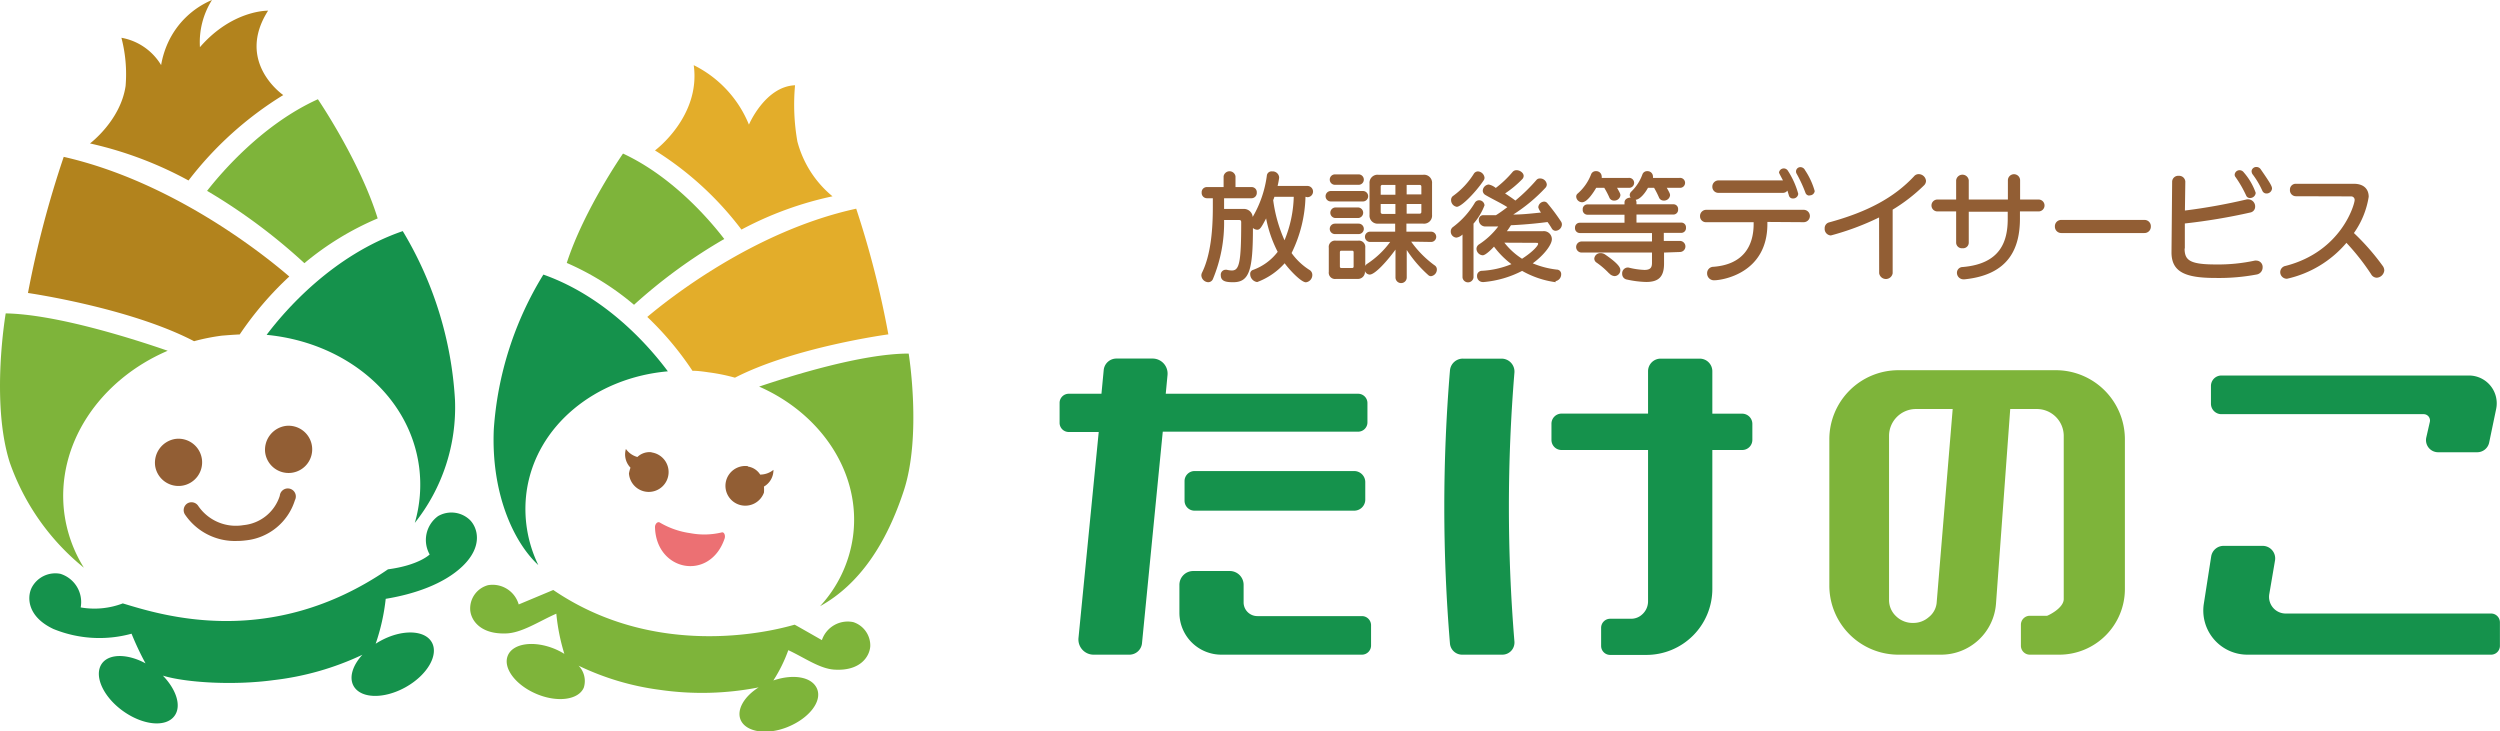 <svg xmlns="http://www.w3.org/2000/svg" viewBox="0 0 311.11 91.02"><defs><style>.cls-1{fill:#15924c;}.cls-2{fill:#925e34;}.cls-3{fill:#7eb43a;}.cls-4{fill:#b2831d;}.cls-5{fill:#ec7073;}.cls-6{fill:#e3ad2a;}</style></defs><g id="レイヤー_2" data-name="レイヤー 2"><g id="レイヤー_2-2" data-name="レイヤー 2"><path class="cls-1" d="M169.9,62.21V60a1.38,1.38,0,0,0-1.38-1.38H148.65a1.25,1.25,0,0,0-1.24,1.24v2.45a1.24,1.24,0,0,0,1.24,1.24h19.87A1.38,1.38,0,0,0,169.9,62.21Z"/><path class="cls-1" d="M169.53,76.67H156.47A1.71,1.71,0,0,1,154.76,75V72.78A1.72,1.72,0,0,0,153,71.06h-4.51a1.72,1.72,0,0,0-1.72,1.73v3.46a5.22,5.22,0,0,0,5.23,5.22h17.48a1.14,1.14,0,0,0,1.14-1.14V77.81A1.14,1.14,0,0,0,169.53,76.67Z"/><path class="cls-1" d="M170.17,52.6V50.17A1.16,1.16,0,0,0,169,49H145.07l.22-2.32a1.87,1.87,0,0,0-1.87-2.06h-4.49a1.59,1.59,0,0,0-1.58,1.43L137.07,49H133a1.14,1.14,0,0,0-1.14,1.15v2.46A1.14,1.14,0,0,0,133,53.76h3.73l-2.52,25.65a1.89,1.89,0,0,0,1.88,2.06h4.49A1.58,1.58,0,0,0,142.12,80l2.58-26.28H169A1.16,1.16,0,0,0,170.17,52.6Z"/><path class="cls-1" d="M180.44,46.1a205.08,205.08,0,0,0,0,34A1.52,1.52,0,0,0,182,81.47h4.95a1.51,1.51,0,0,0,1.51-1.65,204,204,0,0,1,0-33.44,1.61,1.61,0,0,0-1.61-1.75h-4.76A1.61,1.61,0,0,0,180.44,46.1Z"/><path class="cls-1" d="M218.07,54.75v-2a1.27,1.27,0,0,0-1.27-1.27h-3.71V46.2a1.57,1.57,0,0,0-1.57-1.57h-4.86a1.57,1.57,0,0,0-1.57,1.57v5.27H194.33a1.26,1.26,0,0,0-1.26,1.27v2A1.25,1.25,0,0,0,194.33,56h10.76V74.78a2.18,2.18,0,0,1-.73,1.68A2,2,0,0,1,203,77h-2.63a1.13,1.13,0,0,0-1.12,1.12v2.26a1.12,1.12,0,0,0,1.12,1.12h4.51a8.21,8.21,0,0,0,8.21-8.21V56h3.71A1.26,1.26,0,0,0,218.07,54.75Z"/><path class="cls-1" d="M303.4,56.28h4.88a1.52,1.52,0,0,0,1.48-1.2l.87-4.18a3.46,3.46,0,0,0-3.38-4.17H276.44a1.3,1.3,0,0,0-1.3,1.3v2.21a1.3,1.3,0,0,0,1.3,1.3h25.17a.79.79,0,0,1,.76,1l-.44,1.93A1.51,1.51,0,0,0,303.4,56.28Z"/><path class="cls-1" d="M281.53,67.93h-4.81a1.56,1.56,0,0,0-1.55,1.31l-.91,5.85a5.49,5.49,0,0,0,5.41,6.38H310a1.1,1.1,0,0,0,1.1-1.1V77.45a1.1,1.1,0,0,0-1.1-1.1H284.4a2.07,2.07,0,0,1-2-2.42l.71-4.17A1.56,1.56,0,0,0,281.53,67.93Z"/><path class="cls-2" d="M162.46,24.49a16.76,16.76,0,0,1-1.73,7A8,8,0,0,0,163,33.62a.71.71,0,0,1,.31.6.91.91,0,0,1-.8.91c-.6,0-2.11-1.62-2.64-2.37a8.61,8.61,0,0,1-3.42,2.34,1,1,0,0,1-.87-1,.5.5,0,0,1,.35-.51A6.76,6.76,0,0,0,159,31.34a15.55,15.55,0,0,1-1.44-4.16c-.61,1.16-.77,1.41-1.11,1.41a.86.86,0,0,1-.53-.22c0,5.21-.43,6.75-2.45,6.75-.86,0-1.55-.09-1.55-.87a.61.61,0,0,1,.59-.68h.15a2.72,2.72,0,0,0,.64.09c.93,0,1.16-1,1.16-6,0-.19-.06-.28-.24-.28h-1.89a18.14,18.14,0,0,1-1.4,7.37.64.64,0,0,1-.58.37.9.9,0,0,1-.85-.85.83.83,0,0,1,.09-.35c1.06-2.15,1.34-5.19,1.34-8.15v-1.1h-.75a.66.66,0,0,1-.64-.7.64.64,0,0,1,.64-.69h2.09V21.94a.75.75,0,0,1,1.48,0v1.34h2a.64.64,0,0,1,.65.69.66.66,0,0,1-.65.7h-3.42V26h2.48a1.09,1.09,0,0,1,1.08,1,13.75,13.75,0,0,0,1.77-5.21.59.59,0,0,1,.65-.46.81.81,0,0,1,.87.71s0,.07,0,.1a9.77,9.77,0,0,1-.19,1h3.71a.7.7,0,0,1,0,1.4Zm-3.87,0a2.48,2.48,0,0,1-.15.41,17.93,17.93,0,0,0,1.41,5A15.2,15.2,0,0,0,161,24.49Z"/><path class="cls-2" d="M165.61,25.07a.65.65,0,0,1,0-1.3h4a.65.65,0,0,1,0,1.3Zm10,5A12.87,12.87,0,0,0,178.5,33a.61.61,0,0,1,.31.54.84.84,0,0,1-.73.83.51.51,0,0,1-.32-.12,15.58,15.58,0,0,1-2.7-3.14v3.42a.7.7,0,0,1-1.4,0V31.06c-.9,1.25-2.51,3.11-3.21,3.11a.67.67,0,0,1-.6-.46.87.87,0,0,1-.9,1h-2.7a.78.78,0,0,1-.89-.88v-3a.78.78,0,0,1,.89-.88H169a.79.79,0,0,1,.9.88v2.27a.65.65,0,0,1,.25-.28A11.05,11.05,0,0,0,173,30.11h-2.5a.64.64,0,0,1,0-1.28h3.12v-1h-2.08a1,1,0,0,1-1.11-1.09v-3.9a1,1,0,0,1,1.11-1.09h5.56a1,1,0,0,1,1.11,1.09v3.9a1,1,0,0,1-1.11,1.09h-2.08v1h3.07a.64.64,0,0,1,0,1.28ZM166.13,23a.65.65,0,0,1,0-1.3h2.94a.65.65,0,0,1,0,1.3Zm0,6.13a.65.65,0,0,1,0-1.3h2.94a.65.65,0,0,1,0,1.3Zm0-2a.66.66,0,0,1,0-1.31h2.93a.66.66,0,0,1,0,1.31Zm2.32,4.27c0-.14-.06-.2-.18-.2h-1.35c-.12,0-.18.06-.18.2v1.75c0,.14.06.2.18.2h1.35c.12,0,.18-.06.18-.2Zm5.2-8.39h-1.61a.2.2,0,0,0-.22.22v1h1.83Zm0,2.38h-1.83v1a.22.22,0,0,0,.25.23h1.58Zm3.23-2.16c0-.14-.07-.22-.24-.22h-1.59v1.18h1.83Zm0,2.16h-1.83v1.2h1.59c.17,0,.24-.08.24-.23Z"/><path class="cls-2" d="M182,29.18a1.33,1.33,0,0,1-.77.39.75.75,0,0,1-.69-.76.66.66,0,0,1,.29-.57,10.38,10.38,0,0,0,2.7-3,.63.63,0,0,1,.53-.32.68.68,0,0,1,.68.63,7.38,7.38,0,0,1-1.37,2.28v6.7a.69.69,0,0,1-1.37,0Zm-.68-3.44a.84.84,0,0,1-.74-.85.6.6,0,0,1,.28-.53,9.81,9.81,0,0,0,2.54-2.72.61.61,0,0,1,.52-.31.88.88,0,0,1,.82.78.56.56,0,0,1-.09.31C183.72,23.83,181.89,25.74,181.27,25.74Zm12.28,9.38a11.55,11.55,0,0,1-4.18-1.41,12.88,12.88,0,0,1-4.78,1.39h-.1a.72.72,0,0,1-.73-.75.61.61,0,0,1,.61-.65,11.15,11.15,0,0,0,3.67-.83,10.66,10.66,0,0,1-2.17-2.18c-.09.1-1,1.08-1.41,1.08a.83.83,0,0,1-.77-.8.67.67,0,0,1,.32-.56,9.49,9.49,0,0,0,2.39-2.23l-1.71,0a.81.81,0,0,1-.71-.83.55.55,0,0,1,.61-.57c.43,0,.85,0,1.3,0h.22c.43-.26,1-.68,1.42-1-.7-.46-1.85-1-2.72-1.51a.64.64,0,0,1-.34-.53.82.82,0,0,1,.74-.78,2.06,2.06,0,0,1,.88.43,12.88,12.88,0,0,0,2.1-2,.62.62,0,0,1,.49-.21c.41,0,.88.33.88.71a.58.58,0,0,1-.17.4,13,13,0,0,1-2.14,1.78c.47.31,1,.67,1.28.89a22,22,0,0,0,2.61-2.55.54.54,0,0,1,.44-.2.83.83,0,0,1,.86.74.61.61,0,0,1-.18.43,20.34,20.34,0,0,1-4,3.32c1.32,0,2.69-.18,3.46-.25a1.94,1.94,0,0,1-.34-.65.76.76,0,0,1,.72-.71.51.51,0,0,1,.42.21,24.33,24.33,0,0,1,1.69,2.27.64.64,0,0,1,.11.37.82.82,0,0,1-.79.78.55.55,0,0,1-.48-.31c-.12-.2-.33-.53-.52-.78-.74.1-2.51.31-4.55.4-.16.24-.32.5-.51.74H192a1,1,0,0,1,1.12,1c0,.69-1,2-2.38,3a10.88,10.88,0,0,0,3,.78.55.55,0,0,1,.54.58.86.86,0,0,1-.71.86Zm-6.39-4.92a8.84,8.84,0,0,0,2.2,2c1.47-.95,2-1.67,2-1.85a.12.12,0,0,0-.11-.13Z"/><path class="cls-2" d="M207.08,31.43v1.38c0,1.67-.71,2.28-2.23,2.28a12.6,12.6,0,0,1-2.38-.3.7.7,0,0,1-.6-.71.73.73,0,0,1,.65-.79h.12a9.38,9.38,0,0,0,2,.3c.78,0,.94-.33.94-.89V31.43h-8.75a.69.69,0,0,1,0-1.38h8.75V29h-9a.6.6,0,0,1-.58-.65.59.59,0,0,1,.58-.63h5.58v-1h-4.62a.59.59,0,0,1-.58-.65.58.58,0,0,1,.58-.63h4.62V25.2c0-.4.38-.61.77-.61a.49.49,0,0,1-.12-.32.62.62,0,0,1,.2-.43,5.62,5.62,0,0,0,1.38-2.14.61.61,0,0,1,.6-.4.67.67,0,0,1,.71.64.51.51,0,0,1,0,.2H209a.62.62,0,1,1,0,1.23h-1.58c.34.6.41.75.41.93a.75.75,0,0,1-.8.66.62.62,0,0,1-.56-.34,11.26,11.26,0,0,0-.63-1.25h-.76c-.36.68-1,1.45-1.53,1.49a.65.65,0,0,1,.1.34v.22h4.61a.58.58,0,0,1,.57.63.59.59,0,0,1-.57.65h-4.61v1h5.58a.58.58,0,0,1,.58.63.59.59,0,0,1-.58.65h-2.18v1h2a.69.69,0,0,1,0,1.38Zm-5.85-8.06c.34.6.42.75.42.93a.75.75,0,0,1-.79.66.6.6,0,0,1-.57-.34,9.93,9.93,0,0,0-.65-1.25h-1c-.31.53-1.11,1.8-1.76,1.8a.74.74,0,0,1-.73-.7.48.48,0,0,1,.19-.39A6,6,0,0,0,198,21.7a.62.62,0,0,1,.62-.4.67.67,0,0,1,.7.64.4.4,0,0,1,0,.2h3.34a.62.62,0,1,1,0,1.23Zm-1,10.64a9.85,9.85,0,0,0-1.53-1.32.6.6,0,0,1-.3-.51.75.75,0,0,1,.79-.68,1,1,0,0,1,.57.18c1.8,1.24,1.88,1.69,1.88,1.94a.74.74,0,0,1-.71.74A1,1,0,0,1,200.24,34Z"/><path class="cls-2" d="M219.94,27.62v.26c0,6.2-5.71,7-6.62,7a.85.85,0,0,1-.88-.87.79.79,0,0,1,.79-.81c3.66-.28,5-2.53,5-5.33v-.22h-5.88a.73.73,0,0,1-.79-.74.77.77,0,0,1,.79-.8h12.11a.77.77,0,0,1,0,1.54ZM213.88,24a.75.75,0,0,1-.79-.76.77.77,0,0,1,.79-.79h8l0,0c-.49-.92-.49-.93-.49-1a.6.6,0,0,1,1.11-.19,10.15,10.15,0,0,1,1.28,2.86.63.63,0,0,1-.66.58.49.49,0,0,1-.5-.37c-.06-.19-.12-.4-.19-.61a.68.68,0,0,1-.59.28Zm11.3.34a.52.52,0,0,1-.51-.37,16.93,16.93,0,0,0-1.1-2.37.54.54,0,0,1,.49-.8.64.64,0,0,1,.56.37,9.11,9.11,0,0,1,1.21,2.61A.61.61,0,0,1,225.18,24.31Z"/><path class="cls-2" d="M233.84,27.06a32.87,32.87,0,0,1-6,2.24.81.81,0,0,1-.77-.87.74.74,0,0,1,.53-.75c4.86-1.32,8.15-3.13,10.59-5.74a.74.74,0,0,1,.59-.27.92.92,0,0,1,.9.84.8.8,0,0,1-.27.58,21.15,21.15,0,0,1-3.88,3V34a.85.85,0,0,1-1.68,0Z"/><path class="cls-2" d="M251.37,26.31v.88c0,3.65-1.33,7-6.89,7.57h-.11a.81.81,0,0,1-.84-.81.71.71,0,0,1,.71-.72c4.71-.4,5.61-3.19,5.61-6v-.88H245v3.86a.7.7,0,0,1-.78.68.71.71,0,0,1-.79-.68V26.31h-2.33a.74.74,0,0,1,0-1.48h2.33V22.44a.79.79,0,0,1,1.57,0v2.39h4.87V22.44a.76.76,0,0,1,1.52,0v2.39h2.3a.74.74,0,0,1,0,1.48Z"/><path class="cls-2" d="M256.53,29a.79.79,0,0,1-.81-.82.78.78,0,0,1,.81-.81h10.32a.78.78,0,0,1,.81.81.79.79,0,0,1-.81.82Z"/><path class="cls-2" d="M271.86,30.91c0,1.45.59,2,3.87,2a21.65,21.65,0,0,0,4.87-.48.68.68,0,0,1,.2,0,.79.79,0,0,1,.77.84.89.89,0,0,1-.74.89,25.37,25.37,0,0,1-5.12.43c-3.69,0-5.48-.7-5.48-3.18v0l.08-8.82a.75.75,0,0,1,.81-.71.77.77,0,0,1,.83.71v0l-.05,3.61a73,73,0,0,0,7.71-1.39,1.46,1.46,0,0,1,.22,0,.88.88,0,0,1,.81.91.73.73,0,0,1-.58.72,73.23,73.23,0,0,1-8.17,1.37l0,3.13ZM280,24.64a.49.49,0,0,1-.48-.31,14.42,14.42,0,0,0-1.31-2.28.48.48,0,0,1-.12-.32.61.61,0,0,1,.62-.55.66.66,0,0,1,.52.28A7.73,7.73,0,0,1,280.71,24,.7.7,0,0,1,280,24.64Zm.19-3.32a.59.59,0,0,1,.62-.54.64.64,0,0,1,.53.3c1.16,1.67,1.4,2.1,1.4,2.38a.68.68,0,0,1-.69.62.56.56,0,0,1-.51-.33,10.49,10.49,0,0,0-1.24-2.09A.68.68,0,0,1,280.2,21.32Z"/><path class="cls-2" d="M285.71,24.42h0a.74.74,0,0,1-.74-.79.72.72,0,0,1,.75-.76h7.19c1.25,0,1.86.66,1.86,1.62A10.64,10.64,0,0,1,292.93,29a29,29,0,0,1,3.62,4.14,1,1,0,0,1,.16.51,1,1,0,0,1-.93.91.82.82,0,0,1-.71-.44,28.64,28.64,0,0,0-3.07-3.9,13.57,13.57,0,0,1-7.4,4.47.83.83,0,0,1-.84-.82.8.8,0,0,1,.67-.78c7-1.81,8.59-7.72,8.59-8.18a.43.43,0,0,0-.44-.47Z"/><path class="cls-3" d="M255.84,46.07H236.25a8.6,8.6,0,0,0-8.6,8.6V72.88a8.6,8.6,0,0,0,8.6,8.59h5.31a6.85,6.85,0,0,0,6.83-6.35l1.77-24.22h3.31a3.35,3.35,0,0,1,3.35,3.35v20.3c0,1.15-2,2.08-2.08,2.08h-2.15a1.11,1.11,0,0,0-1.1,1.11v2.62a1.11,1.11,0,0,0,1.1,1.11h3.67a8.17,8.17,0,0,0,8.17-8.18V54.67A8.6,8.6,0,0,0,255.84,46.07ZM241,75.07a2.6,2.6,0,0,1-1,1.75,2.88,2.88,0,0,1-1.92.7,2.94,2.94,0,0,1-2.12-.83,2.75,2.75,0,0,1-.88-2.06V54.25a3.35,3.35,0,0,1,3.35-3.35H243Z"/><path class="cls-2" d="M33,56.33A2.94,2.94,0,1,0,35.57,53,3,3,0,0,0,33,56.33Z"/><path class="cls-2" d="M19.31,58a2.94,2.94,0,1,0,2.53-3.38A3,3,0,0,0,19.31,58Z"/><path class="cls-2" d="M29.46,67.32A7.49,7.49,0,0,1,23,64a1,1,0,0,1,.31-1.35,1,1,0,0,1,1.36.31,5.67,5.67,0,0,0,5.63,2.39,5.26,5.26,0,0,0,4.52-3.66,1,1,0,1,1,1.88.56,7.17,7.17,0,0,1-6.14,5A8.68,8.68,0,0,1,29.46,67.32Z"/><path class="cls-3" d="M20.87,43.65C16.56,42.16,7,39.11.71,39c0,0-1.89,11,.5,18.54a29.26,29.26,0,0,0,9.23,13.11A17.06,17.06,0,0,1,8,63.85C6.92,55.34,12.36,47.3,20.87,43.65Z"/><path class="cls-1" d="M52.16,58.14a17,17,0,0,1-.54,6.93,23.08,23.08,0,0,0,5-15.31,45.79,45.79,0,0,0-6.5-21c-8.71,3-14.64,9.86-16.94,12.91C43,42.61,51,49.21,52.16,58.14Z"/><path class="cls-4" d="M29.83,41.62A41.39,41.39,0,0,1,36,34.41C33.3,32.08,21.79,22.67,7.93,19.52A126.62,126.62,0,0,0,3.48,36.46s12.65,1.82,20.67,6a26,26,0,0,1,3.45-.69C28.35,41.71,29.09,41.65,29.83,41.62Z"/><path class="cls-3" d="M25.77,23.75a71.4,71.4,0,0,1,12.11,9A36.27,36.27,0,0,1,47,27.18C44.77,20,39.56,12.35,39.56,12.35,32.71,15.45,27.6,21.41,25.77,23.75Z"/><path class="cls-1" d="M48.28,70.85c-14.69,10.07-28.24,5.67-33,4.24a9.94,9.94,0,0,1-5.24.5,3.68,3.68,0,0,0-2.52-4.18,3.31,3.31,0,0,0-3.59,1.75c-.59,1.23-.49,3.6,2.71,5.11a15.11,15.11,0,0,0,9.73.59,36.29,36.29,0,0,0,1.74,3.69c-2.21-1.2-4.5-1.23-5.41,0-1.07,1.46.09,4.12,2.59,5.92s5.37,2.08,6.43.61c.89-1.22.23-3.26-1.45-5,2.89.88,8.83,1.23,13.75.56A35.29,35.29,0,0,0,45.1,81.48c-1.21,1.32-1.69,2.81-1.1,3.88.89,1.59,3.78,1.66,6.47.16s4.15-4,3.27-5.58-3.78-1.65-6.46-.15c-.19.1-.36.21-.53.32A25.7,25.7,0,0,0,48,74.52c3.49-.57,7.23-1.82,9.57-4.07,2.55-2.46,1.88-4.73.94-5.71a3.32,3.32,0,0,0-4-.51A3.67,3.67,0,0,0,53.47,69S52.14,70.34,48.28,70.85Z"/><path class="cls-4" d="M33.36,1.33s-4.43-.12-8.48,4.54A9.87,9.87,0,0,1,26.38,0a10.52,10.52,0,0,0-5.45,5.26,11.28,11.28,0,0,0-.88,2.84,7.24,7.24,0,0,0-4.94-3.4,17.89,17.89,0,0,1,.52,6C15,15,11.2,17.85,11.2,17.85a47,47,0,0,1,12.26,4.61A43.52,43.52,0,0,1,35.25,11.83S29.27,7.76,33.36,1.33Z"/><path class="cls-5" d="M90.18,67c-1.81,5.38-8.54,4.13-8.67-1.41,0-.37.3-.71.57-.58a10.28,10.28,0,0,0,3.83,1.34,9.28,9.28,0,0,0,3.89-.09C90.1,66.16,90.3,66.6,90.18,67Z"/><path class="cls-3" d="M106.14,66.83a16,16,0,0,1-4.09,8.61c5-2.77,8.3-7.92,10.42-14.37,2.26-6.89.61-17.07.61-17.07-5.8,0-14.62,2.77-18.61,4.11C102.28,51.54,107.23,59,106.14,66.83Z"/><path class="cls-1" d="M65.53,61.19C66.67,53,74.09,47,83.11,46.21,81,43.38,75.62,37,67.62,34.17a42.15,42.15,0,0,0-6.17,19.26c-.34,7.87,2.41,14,5.54,16.89A16,16,0,0,1,65.53,61.19Z"/><path class="cls-6" d="M91.46,47c7.43-3.82,19.09-5.39,19.09-5.39a117.22,117.22,0,0,0-4-15.64c-12.8,2.79-23.48,11.35-26,13.47a38.75,38.75,0,0,1,5.62,6.7c.68,0,1.36.1,2.05.2A23.12,23.12,0,0,1,91.46,47Z"/><path class="cls-6" d="M92.27,28.57a43.1,43.1,0,0,1,11.33-4.14,13.17,13.17,0,0,1-4.37-6.82,26.32,26.32,0,0,1-.29-7c-3.73.15-5.74,4.9-5.74,4.9a14.22,14.22,0,0,0-6.87-7.4c.89,6.39-4.82,10.61-4.82,10.61A40.15,40.15,0,0,1,92.27,28.57Z"/><path class="cls-3" d="M90.13,29.74c-1.67-2.18-6.32-7.71-12.6-10.63,0,0-4.86,7-7,13.61a33.71,33.71,0,0,1,8.37,5.21A65.58,65.58,0,0,1,90.13,29.74Z"/><path class="cls-3" d="M68.85,73.42s-4.3,1.8-4.3,1.8a3.38,3.38,0,0,0-3.81-2.4,3,3,0,0,0-2.23,2.93c0,1.25,1.09,3.16,4.35,3.08,2,0,4.21-1.52,6.37-2.46a25.23,25.23,0,0,0,1,5,8.58,8.58,0,0,0-1.13-.59c-2.61-1.1-5.25-.75-5.9.79s.94,3.67,3.55,4.78,5.25.75,5.9-.78A2.73,2.73,0,0,0,72,82.84a33.13,33.13,0,0,0,10.06,3,36.59,36.59,0,0,0,12.35-.3c-1.78,1.12-2.75,2.74-2.26,4,.62,1.55,3.25,2,5.89.92s4.27-3.16,3.65-4.71-3-1.91-5.45-1.07a18.36,18.36,0,0,0,1.86-3.77c2,.92,3.88,2.3,5.72,2.42,3.26.21,4.4-1.65,4.48-2.91a3.06,3.06,0,0,0-2.11-3,3.39,3.39,0,0,0-3.91,2.24s-3.3-1.89-3.39-1.92S82.9,83,68.85,73.42Z"/><path class="cls-2" d="M81.08,56.28a2.17,2.17,0,0,0-1.76.59,2.58,2.58,0,0,1-1.43-1,2.37,2.37,0,0,0,.57,2.33,4.23,4.23,0,0,0-.19.72,2.47,2.47,0,1,0,2.81-2.62Z"/><path class="cls-2" d="M93.07,58.06a2.17,2.17,0,0,1,1.53,1,2.63,2.63,0,0,0,1.65-.59,2.36,2.36,0,0,1-1.18,2.08,4.73,4.73,0,0,1,0,.75,2.47,2.47,0,1,1-2-3.29Z"/></g></g></svg>